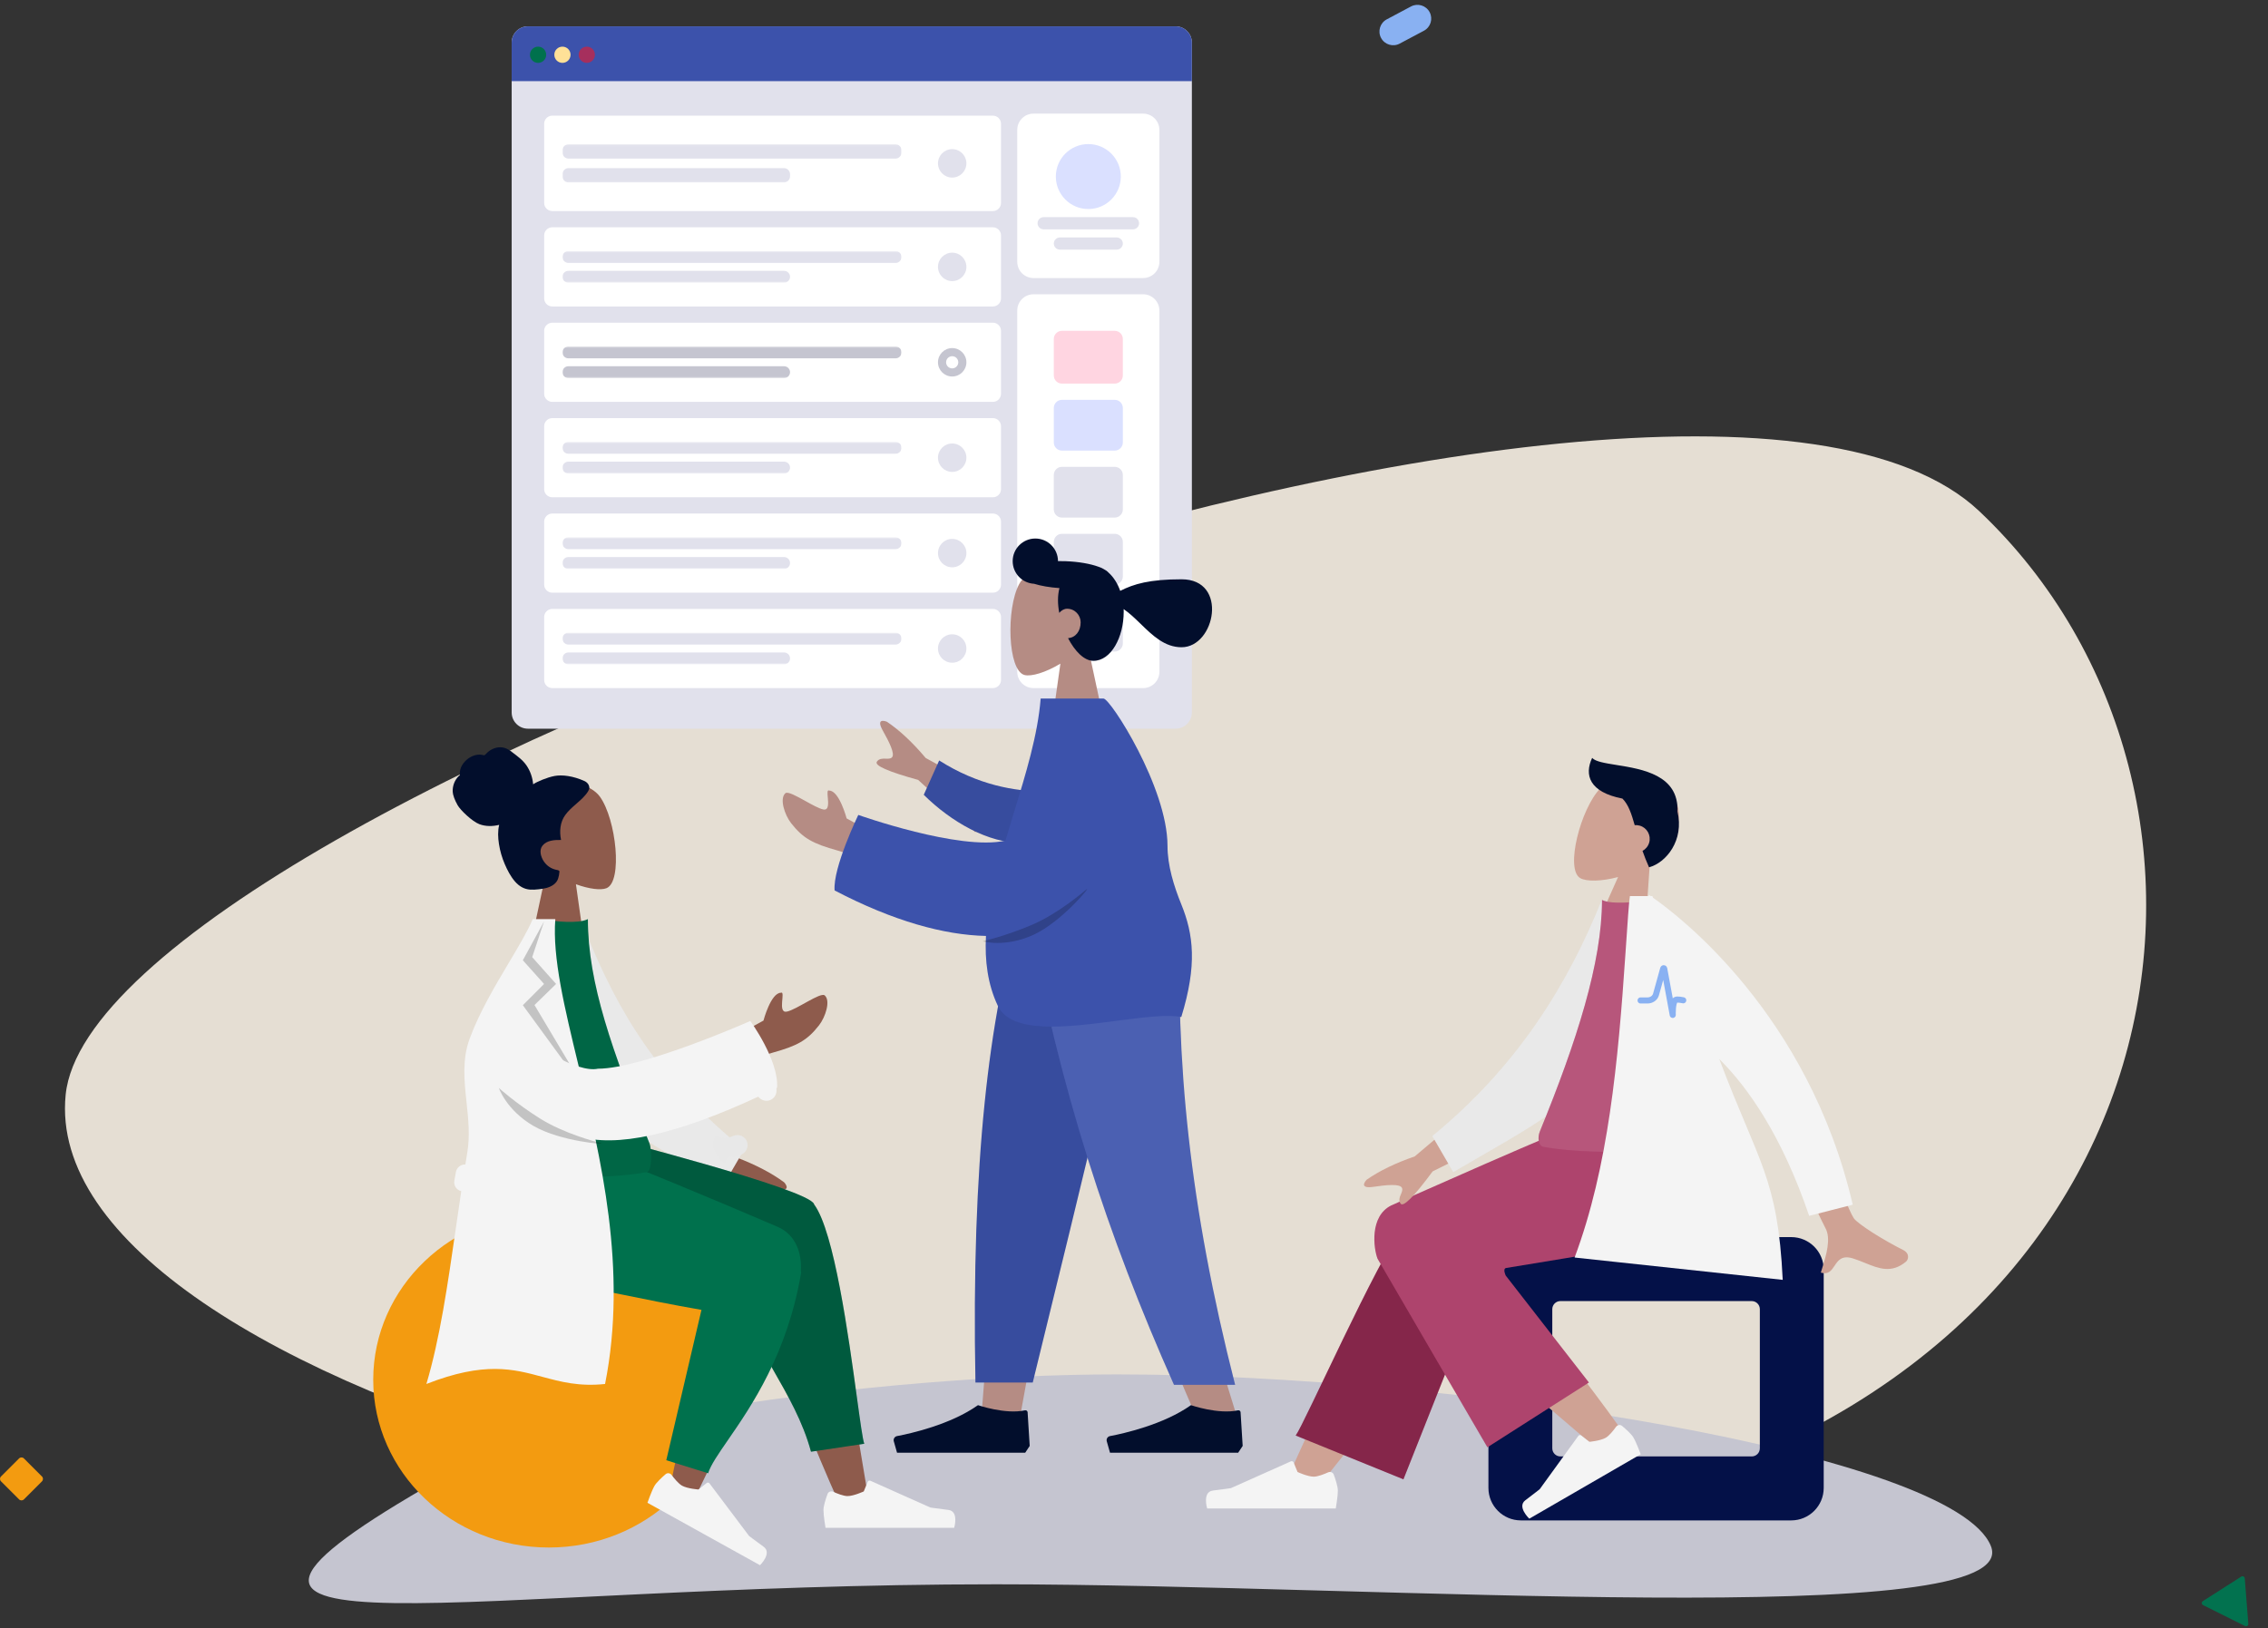 <svg width="1117" height="802" viewBox="0 0 1117 802" fill="none" xmlns="http://www.w3.org/2000/svg">
<rect x="0" y="0" width="1117" height="802" fill="#333333" stroke="none"/>
<path fill-rule="evenodd" clip-rule="evenodd" d="M32.341 539.294C46.927 394.338 829.545 114.555 974.835 251.856C1120.12 389.156 1083.34 677.952 778.875 743.936C474.4 809.92 17.755 684.251 32.341 539.294Z" fill="#E5DED3"/>
<path d="M980.5 761.58C997.826 804.192 677.501 780.474 490.5 780.474C226.501 780.474 57.999 820.934 208.999 733.08C263.999 701.08 430.999 677.08 549.999 677.08C717 677.08 962 716.08 980.5 761.58Z" fill="#C5C5D0"/>
<path d="M579.003 12.976H260.003C255.585 12.976 252.003 16.557 252.003 20.976V350.976C252.003 355.394 255.585 358.976 260.003 358.976H579.003C583.421 358.976 587.003 355.394 587.003 350.976V20.976C587.003 16.557 583.421 12.976 579.003 12.976Z" fill="#E1E1EC"/>
<path d="M563.003 55.976H509.003C504.585 55.976 501.003 59.557 501.003 63.976V128.976C501.003 133.394 504.585 136.976 509.003 136.976H563.003C567.421 136.976 571.003 133.394 571.003 128.976V63.976C571.003 59.557 567.421 55.976 563.003 55.976Z" fill="white"/>
<path fill-rule="evenodd" clip-rule="evenodd" d="M536.003 102.976C544.839 102.976 552.003 95.813 552.003 86.976C552.003 78.139 544.839 70.976 536.003 70.976C527.166 70.976 520.003 78.139 520.003 86.976C520.003 95.813 527.166 102.976 536.003 102.976Z" fill="#DAE0FF"/>
<path d="M558.003 106.976H514.003C512.346 106.976 511.003 108.319 511.003 109.976C511.003 111.632 512.346 112.976 514.003 112.976H558.003C559.66 112.976 561.003 111.632 561.003 109.976C561.003 108.319 559.66 106.976 558.003 106.976Z" fill="#E1E1EC"/>
<path d="M550.003 116.976H522.003C520.346 116.976 519.003 118.319 519.003 119.976C519.003 121.632 520.346 122.976 522.003 122.976H550.003C551.66 122.976 553.003 121.632 553.003 119.976C553.003 118.319 551.66 116.976 550.003 116.976Z" fill="#E1E1EC"/>
<path d="M252.003 20.976C252.003 16.557 255.585 12.976 260.003 12.976H579.003C583.421 12.976 587.003 16.557 587.003 20.976V39.976H252.003V20.976Z" fill="#3C52AB"/>
<path fill-rule="evenodd" clip-rule="evenodd" d="M265.003 30.976C267.212 30.976 269.003 29.185 269.003 26.976C269.003 24.767 267.212 22.976 265.003 22.976C262.794 22.976 261.003 24.767 261.003 26.976C261.003 29.185 262.794 30.976 265.003 30.976Z" fill="#00714D"/>
<path fill-rule="evenodd" clip-rule="evenodd" d="M277.003 30.976C279.212 30.976 281.003 29.185 281.003 26.976C281.003 24.767 279.212 22.976 277.003 22.976C274.794 22.976 273.003 24.767 273.003 26.976C273.003 29.185 274.794 30.976 277.003 30.976Z" fill="#FFE197"/>
<path fill-rule="evenodd" clip-rule="evenodd" d="M289.003 30.976C291.212 30.976 293.003 29.185 293.003 26.976C293.003 24.767 291.212 22.976 289.003 22.976C286.794 22.976 285.003 24.767 285.003 26.976C285.003 29.185 286.794 30.976 289.003 30.976Z" fill="#A62F5D"/>
<path d="M563.003 144.976H509.003C504.585 144.976 501.003 148.557 501.003 152.976V330.976C501.003 335.394 504.585 338.976 509.003 338.976H563.003C567.421 338.976 571.003 335.394 571.003 330.976V152.976C571.003 148.557 567.421 144.976 563.003 144.976Z" fill="white"/>
<path d="M549.003 162.976H523.003C520.794 162.976 519.003 164.766 519.003 166.976V184.976C519.003 187.185 520.794 188.976 523.003 188.976H549.003C551.212 188.976 553.003 187.185 553.003 184.976V166.976C553.003 164.766 551.212 162.976 549.003 162.976Z" fill="#FFD5E1"/>
<path d="M519.003 200.976C519.003 198.767 520.794 196.976 523.003 196.976H549.003C551.212 196.976 553.003 198.767 553.003 200.976V217.976C553.003 220.185 551.212 221.976 549.003 221.976H523.003C520.794 221.976 519.003 220.185 519.003 217.976V200.976Z" fill="#DAE0FF"/>
<path d="M549.003 229.976H523.003C520.794 229.976 519.003 231.766 519.003 233.976V250.976C519.003 253.185 520.794 254.976 523.003 254.976H549.003C551.212 254.976 553.003 253.185 553.003 250.976V233.976C553.003 231.766 551.212 229.976 549.003 229.976Z" fill="#E1E1EC"/>
<path d="M549.003 295.976H523.003C520.794 295.976 519.003 297.766 519.003 299.976V316.976C519.003 319.185 520.794 320.976 523.003 320.976H549.003C551.212 320.976 553.003 319.185 553.003 316.976V299.976C553.003 297.766 551.212 295.976 549.003 295.976Z" fill="#E1E1EC"/>
<path d="M549.003 262.976H523.003C520.794 262.976 519.003 264.766 519.003 266.976V283.976C519.003 286.185 520.794 287.976 523.003 287.976H549.003C551.212 287.976 553.003 286.185 553.003 283.976V266.976C553.003 264.766 551.212 262.976 549.003 262.976Z" fill="#E1E1EC"/>
<path d="M489.003 56.976H272.003C269.794 56.976 268.003 58.766 268.003 60.976V99.976C268.003 102.185 269.794 103.976 272.003 103.976H489.003C491.212 103.976 493.003 102.185 493.003 99.976V60.976C493.003 58.766 491.212 56.976 489.003 56.976Z" fill="white"/>
<mask id="mask0_37_84" style="mask-type:luminance" maskUnits="userSpaceOnUse" x="277" y="71" width="168" height="19">
<path d="M444.003 71.075H277.003V89.875H444.003V71.075Z" fill="white"/>
</mask>
<g mask="url(#mask0_37_84)">
<path d="M441.003 71.075H280.003C278.346 71.075 277.003 72.418 277.003 74.075V75.125C277.003 76.782 278.346 78.125 280.003 78.125H441.003C442.66 78.125 444.003 76.782 444.003 75.125V74.075C444.003 72.418 442.66 71.075 441.003 71.075Z" fill="#E1E1EC"/>
<path d="M386.099 82.825H280.003C278.346 82.825 277.003 84.168 277.003 85.825V86.875C277.003 88.532 278.346 89.875 280.003 89.875H386.099C387.756 89.875 389.099 88.532 389.099 86.875V85.825C389.099 84.168 387.756 82.825 386.099 82.825Z" fill="#E1E1EC"/>
</g>
<path fill-rule="evenodd" clip-rule="evenodd" d="M468.957 87.476C472.823 87.476 475.957 84.342 475.957 80.476C475.957 76.61 472.823 73.476 468.957 73.476C465.091 73.476 461.957 76.61 461.957 80.476C461.957 84.342 465.091 87.476 468.957 87.476Z" fill="#E1E1EC"/>
<path fill-rule="evenodd" clip-rule="evenodd" d="M468.957 83.476C470.614 83.476 471.957 82.133 471.957 80.476C471.957 78.819 470.614 77.476 468.957 77.476C467.3 77.476 465.957 78.819 465.957 80.476C465.957 82.133 467.3 83.476 468.957 83.476Z" fill="#E1E1EC"/>
<path d="M489.003 111.976H272.003C269.794 111.976 268.003 113.766 268.003 115.976V146.976C268.003 149.185 269.794 150.976 272.003 150.976H489.003C491.212 150.976 493.003 149.185 493.003 146.976V115.976C493.003 113.766 491.212 111.976 489.003 111.976Z" fill="white"/>
<mask id="mask1_37_84" style="mask-type:luminance" maskUnits="userSpaceOnUse" x="277" y="123" width="168" height="17">
<path d="M444.003 123.676H277.003V139.276H444.003V123.676Z" fill="white"/>
</mask>
<g mask="url(#mask1_37_84)">
<path d="M441.078 123.676H279.928C278.313 123.676 277.003 124.985 277.003 126.601C277.003 128.216 278.313 129.526 279.928 129.526H441.078C442.693 129.526 444.003 128.216 444.003 126.601C444.003 124.985 442.693 123.676 441.078 123.676Z" fill="#E1E1EC"/>
<path d="M386.174 133.426H279.928C278.313 133.426 277.003 134.735 277.003 136.351C277.003 137.966 278.313 139.276 279.928 139.276H386.174C387.789 139.276 389.099 137.966 389.099 136.351C389.099 134.735 387.789 133.426 386.174 133.426Z" fill="#E1E1EC"/>
</g>
<path fill-rule="evenodd" clip-rule="evenodd" d="M468.957 138.476C472.823 138.476 475.957 135.342 475.957 131.476C475.957 127.61 472.823 124.476 468.957 124.476C465.091 124.476 461.957 127.61 461.957 131.476C461.957 135.342 465.091 138.476 468.957 138.476Z" fill="#E1E1EC"/>
<path fill-rule="evenodd" clip-rule="evenodd" d="M468.957 134.476C470.614 134.476 471.957 133.133 471.957 131.476C471.957 129.819 470.614 128.476 468.957 128.476C467.3 128.476 465.957 129.819 465.957 131.476C465.957 133.133 467.3 134.476 468.957 134.476Z" fill="#E1E1EC"/>
<path d="M489.003 158.976H272.003C269.794 158.976 268.003 160.766 268.003 162.976V193.976C268.003 196.185 269.794 197.976 272.003 197.976H489.003C491.212 197.976 493.003 196.185 493.003 193.976V162.976C493.003 160.766 491.212 158.976 489.003 158.976Z" fill="white"/>
<mask id="mask2_37_84" style="mask-type:luminance" maskUnits="userSpaceOnUse" x="277" y="170" width="168" height="17">
<path d="M444.003 170.676H277.003V186.276H444.003V170.676Z" fill="white"/>
</mask>
<g mask="url(#mask2_37_84)">
<path d="M441.078 170.676H279.928C278.313 170.676 277.003 171.985 277.003 173.601C277.003 175.216 278.313 176.526 279.928 176.526H441.078C442.693 176.526 444.003 175.216 444.003 173.601C444.003 171.985 442.693 170.676 441.078 170.676Z" fill="#C5C5D0"/>
<path d="M386.174 180.426H279.928C278.313 180.426 277.003 181.735 277.003 183.351C277.003 184.966 278.313 186.276 279.928 186.276H386.174C387.789 186.276 389.099 184.966 389.099 183.351C389.099 181.735 387.789 180.426 386.174 180.426Z" fill="#C5C5D0"/>
</g>
<path fill-rule="evenodd" clip-rule="evenodd" d="M468.957 185.476C472.823 185.476 475.957 182.342 475.957 178.476C475.957 174.61 472.823 171.476 468.957 171.476C465.091 171.476 461.957 174.61 461.957 178.476C461.957 182.342 465.091 185.476 468.957 185.476Z" fill="#C5C5D0"/>
<path fill-rule="evenodd" clip-rule="evenodd" d="M468.957 181.476C470.614 181.476 471.957 180.133 471.957 178.476C471.957 176.819 470.614 175.476 468.957 175.476C467.3 175.476 465.957 176.819 465.957 178.476C465.957 180.133 467.3 181.476 468.957 181.476Z" fill="white"/>
<path d="M489.003 299.976H272.003C269.794 299.976 268.003 301.766 268.003 303.976V334.976C268.003 337.185 269.794 338.976 272.003 338.976H489.003C491.212 338.976 493.003 337.185 493.003 334.976V303.976C493.003 301.766 491.212 299.976 489.003 299.976Z" fill="white"/>
<mask id="mask3_37_84" style="mask-type:luminance" maskUnits="userSpaceOnUse" x="277" y="311" width="168" height="17">
<path d="M444.003 311.676H277.003V327.276H444.003V311.676Z" fill="white"/>
</mask>
<g mask="url(#mask3_37_84)">
<path d="M441.078 311.676H279.928C278.313 311.676 277.003 312.985 277.003 314.601C277.003 316.216 278.313 317.526 279.928 317.526H441.078C442.693 317.526 444.003 316.216 444.003 314.601C444.003 312.985 442.693 311.676 441.078 311.676Z" fill="#E1E1EC"/>
<path d="M386.174 321.426H279.928C278.313 321.426 277.003 322.735 277.003 324.351C277.003 325.966 278.313 327.276 279.928 327.276H386.174C387.789 327.276 389.099 325.966 389.099 324.351C389.099 322.735 387.789 321.426 386.174 321.426Z" fill="#E1E1EC"/>
</g>
<path fill-rule="evenodd" clip-rule="evenodd" d="M468.957 326.476C472.823 326.476 475.957 323.342 475.957 319.476C475.957 315.61 472.823 312.476 468.957 312.476C465.091 312.476 461.957 315.61 461.957 319.476C461.957 323.342 465.091 326.476 468.957 326.476Z" fill="#E1E1EC"/>
<path fill-rule="evenodd" clip-rule="evenodd" d="M468.957 322.476C470.614 322.476 471.957 321.133 471.957 319.476C471.957 317.819 470.614 316.476 468.957 316.476C467.3 316.476 465.957 317.819 465.957 319.476C465.957 321.133 467.3 322.476 468.957 322.476Z" fill="#E1E1EC"/>
<path d="M489.003 252.976H272.003C269.794 252.976 268.003 254.766 268.003 256.976V287.976C268.003 290.185 269.794 291.976 272.003 291.976H489.003C491.212 291.976 493.003 290.185 493.003 287.976V256.976C493.003 254.766 491.212 252.976 489.003 252.976Z" fill="white"/>
<mask id="mask4_37_84" style="mask-type:luminance" maskUnits="userSpaceOnUse" x="277" y="264" width="168" height="17">
<path d="M444.003 264.676H277.003V280.276H444.003V264.676Z" fill="white"/>
</mask>
<g mask="url(#mask4_37_84)">
<path d="M441.078 264.676H279.928C278.313 264.676 277.003 265.985 277.003 267.601C277.003 269.216 278.313 270.526 279.928 270.526H441.078C442.693 270.526 444.003 269.216 444.003 267.601C444.003 265.985 442.693 264.676 441.078 264.676Z" fill="#E1E1EC"/>
<path d="M386.174 274.426H279.928C278.313 274.426 277.003 275.735 277.003 277.351C277.003 278.966 278.313 280.276 279.928 280.276H386.174C387.789 280.276 389.099 278.966 389.099 277.351C389.099 275.735 387.789 274.426 386.174 274.426Z" fill="#E1E1EC"/>
</g>
<path fill-rule="evenodd" clip-rule="evenodd" d="M468.957 279.476C472.823 279.476 475.957 276.342 475.957 272.476C475.957 268.61 472.823 265.476 468.957 265.476C465.091 265.476 461.957 268.61 461.957 272.476C461.957 276.342 465.091 279.476 468.957 279.476Z" fill="#E1E1EC"/>
<path fill-rule="evenodd" clip-rule="evenodd" d="M468.957 275.476C470.614 275.476 471.957 274.133 471.957 272.476C471.957 270.819 470.614 269.476 468.957 269.476C467.3 269.476 465.957 270.819 465.957 272.476C465.957 274.133 467.3 275.476 468.957 275.476Z" fill="#E1E1EC"/>
<path d="M489.003 205.976H272.003C269.794 205.976 268.003 207.766 268.003 209.976V240.976C268.003 243.185 269.794 244.976 272.003 244.976H489.003C491.212 244.976 493.003 243.185 493.003 240.976V209.976C493.003 207.766 491.212 205.976 489.003 205.976Z" fill="white"/>
<mask id="mask5_37_84" style="mask-type:luminance" maskUnits="userSpaceOnUse" x="277" y="217" width="168" height="17">
<path d="M444.003 217.676H277.003V233.276H444.003V217.676Z" fill="white"/>
</mask>
<g mask="url(#mask5_37_84)">
<path d="M441.078 217.676H279.928C278.313 217.676 277.003 218.985 277.003 220.601C277.003 222.216 278.313 223.526 279.928 223.526H441.078C442.693 223.526 444.003 222.216 444.003 220.601C444.003 218.985 442.693 217.676 441.078 217.676Z" fill="#E1E1EC"/>
<path d="M386.174 227.426H279.928C278.313 227.426 277.003 228.735 277.003 230.351C277.003 231.966 278.313 233.276 279.928 233.276H386.174C387.789 233.276 389.099 231.966 389.099 230.351C389.099 228.735 387.789 227.426 386.174 227.426Z" fill="#E1E1EC"/>
</g>
<path fill-rule="evenodd" clip-rule="evenodd" d="M468.957 232.476C472.823 232.476 475.957 229.342 475.957 225.476C475.957 221.61 472.823 218.476 468.957 218.476C465.091 218.476 461.957 221.61 461.957 225.476C461.957 229.342 465.091 232.476 468.957 232.476Z" fill="#E1E1EC"/>
<path fill-rule="evenodd" clip-rule="evenodd" d="M468.957 228.476C470.614 228.476 471.957 227.133 471.957 225.476C471.957 223.819 470.614 222.476 468.957 222.476C467.3 222.476 465.957 223.819 465.957 225.476C465.957 227.133 467.3 228.476 468.957 228.476Z" fill="#E1E1EC"/>
<path fill-rule="evenodd" clip-rule="evenodd" d="M522.254 326.937C515.028 331.292 507.929 333.396 504.596 332.537C496.239 330.383 495.471 299.811 501.937 287.759C508.403 275.707 541.644 270.454 543.32 294.333C543.901 302.621 540.421 310.017 535.279 316.052L544.499 359.023H517.719L522.254 326.937Z" fill="#B58C84"/>
<path fill-rule="evenodd" clip-rule="evenodd" d="M498.75 276.451C498.75 282.411 503.422 287.279 509.303 287.593C512.668 288.632 516.991 289.394 521.785 289.715C521.319 291.466 521.066 293.454 521.066 295.701C521.066 297.685 521.285 299.79 521.689 301.926C522.728 300.69 524.119 299.884 525.53 299.884C529.477 299.884 532.225 303.131 532.225 306.579C532.225 310.955 529.699 314.12 526.011 314.373C529.332 320.748 533.925 325.548 538.513 325.548C547.229 325.548 553.426 313.896 553.426 301.367C553.426 300.927 553.417 300.49 553.4 300.056C556.35 302.081 559.084 304.735 561.838 307.408C567.689 313.087 573.628 318.853 581.923 318.853C598.52 318.853 605.111 285.378 581.923 285.378C566.154 285.378 558.397 287.677 551.712 291.077C550.394 287.36 548.383 284.235 545.925 282.053C545.334 281.387 544.427 280.75 543.257 280.159C542.542 279.768 541.802 279.449 541.041 279.21C537.01 277.728 531.17 276.683 524.647 276.455C523.429 276.413 522.233 276.4 521.066 276.416C521.047 270.27 516.059 265.293 509.908 265.293C503.745 265.293 498.75 270.289 498.75 276.451Z" fill="#020E2C"/>
<path fill-rule="evenodd" clip-rule="evenodd" d="M562.924 448.977L522.05 589.826L502.825 695.577H483.529L502.79 448.977H562.924Z" fill="#B58C84"/>
<path fill-rule="evenodd" clip-rule="evenodd" d="M581.293 448.977C578.441 522.147 579.566 562.056 580.204 568.704C580.843 575.352 584.467 619.875 609.16 697.809H589.091C556.388 623.044 544.971 578.522 541.221 568.704C537.47 558.887 526.392 518.978 510.219 448.977H581.293Z" fill="#B58C84"/>
<path fill-rule="evenodd" clip-rule="evenodd" d="M563.802 448.977C553.17 497.444 534.781 574.808 508.635 681.072H480.412C478.328 572.003 487.195 500.217 502.552 448.977H563.802Z" fill="#3C52AB"/>
<path fill-rule="evenodd" clip-rule="evenodd" d="M563.802 448.977C553.17 497.444 534.781 574.808 508.635 681.072H480.412C478.328 572.003 487.195 500.217 502.552 448.977H563.802Z" fill="black" fill-opacity="0.08"/>
<path fill-rule="evenodd" clip-rule="evenodd" d="M581.436 448.977C578.643 522.147 585.882 594.234 608.305 682.211H578.192C545.429 608.562 521.947 536.831 505.898 448.977H581.436Z" fill="#3C52AB"/>
<path fill-rule="evenodd" clip-rule="evenodd" d="M581.436 448.977C578.643 522.147 585.882 594.234 608.305 682.211H578.192C545.429 608.562 521.947 536.831 505.898 448.977H581.436Z" fill="white" fill-opacity="0.08"/>
<path fill-rule="evenodd" clip-rule="evenodd" d="M612.021 712.313L610.991 695.709C610.951 695.069 610.329 694.631 609.702 694.769C600.02 696.899 586.551 692.228 586.551 692.228C572.945 701.866 553.25 706.218 546.69 707.459C545.507 707.683 544.761 708.872 545.089 710.03L546.685 715.661H586.551H609.806L612.021 712.313Z" fill="#020E2C"/>
<path fill-rule="evenodd" clip-rule="evenodd" d="M507.133 712.313L506.103 695.709C506.063 695.069 505.441 694.631 504.814 694.769C495.132 696.899 481.663 692.228 481.663 692.228C468.058 701.866 448.362 706.218 441.802 707.459C440.619 707.683 439.873 708.872 440.201 710.03L441.797 715.661H481.663H504.918L507.133 712.313Z" fill="#020E2C"/>
<path fill-rule="evenodd" clip-rule="evenodd" d="M455.91 373.411L494.64 394.624L480.338 409.975L452.195 384.207C437.37 380.121 430.59 377.133 431.856 375.24C432.923 373.645 434.644 373.701 436.23 373.752C437.465 373.791 438.617 373.828 439.314 373.08C440.906 371.372 437.869 365.4 434.746 359.855C431.622 354.311 434.962 354.794 436.872 355.591C443.123 359.823 449.469 365.763 455.91 373.411ZM416.968 403.175L433.981 412.521L433.012 429.594C433.012 429.594 421.994 421.641 412.514 418.998C400.427 415.628 395.537 413.054 389.63 405.529C386.47 401.502 383.788 393.407 386.796 390.771C387.95 389.76 392.249 392.149 396.636 394.586C399.979 396.444 403.373 398.33 405.464 398.761C408.279 399.34 407.949 395.692 407.686 392.776C407.497 390.684 407.342 388.969 408.408 389.465C413.388 389.55 416.968 403.175 416.968 403.175Z" fill="#B58C84"/>
<path fill-rule="evenodd" clip-rule="evenodd" d="M513.502 389.898C499.936 389.755 481.846 386.89 462.544 374.637L454.963 391.542C468.278 404.756 486.999 415.612 503.368 415.152C516.268 414.79 522.861 399.186 513.502 389.898Z" fill="#3C52AB"/>
<path fill-rule="evenodd" clip-rule="evenodd" d="M513.502 389.898C499.936 389.755 481.846 386.89 462.544 374.637L454.963 391.542C468.278 404.756 486.999 415.612 503.368 415.152C516.268 414.79 522.861 399.186 513.502 389.898Z" fill="black" fill-opacity="0.08"/>
<path fill-rule="evenodd" clip-rule="evenodd" d="M550.02 502.871C562.917 501.189 574.767 499.644 581.79 501.027C589.67 475.437 587.83 460.35 581.79 445.477C578.149 436.513 575.008 426.502 575 416.633C574.979 387.895 546.885 344.133 543.49 344.133H542.515H515.609H512.529C511.145 361.917 505.237 381.171 499.291 400.549C497.903 405.075 496.512 409.607 495.176 414.129C472.676 419.236 422.713 401.457 422.713 401.457C422.713 401.457 410.1 427.552 411.051 438.664C440.133 453.855 465.058 460.628 485.593 461.075C484.941 473.259 486.424 484.854 491.406 495.447C498.081 509.642 525.883 506.018 550.02 502.871Z" fill="#3C52AB"/>
<path fill-rule="evenodd" clip-rule="evenodd" d="M359 512.119L376.013 502.773C376.013 502.773 379.593 489.148 384.573 489.063C387.124 487.876 382.682 499.354 387.517 498.358C392.352 497.363 404.152 488.587 406.185 490.369C409.193 493.005 406.511 501.099 403.351 505.126C397.444 512.652 392.554 515.226 380.467 518.596C370.987 521.239 359.969 529.192 359.969 529.192L359 512.119Z" fill="#8E5B4C"/>
<path fill-rule="evenodd" clip-rule="evenodd" d="M796.91 432.053C788.697 434.266 781.231 434.333 778.24 432.574C770.74 428.164 778.491 398.322 788.107 388.438C797.723 378.554 831.398 382.701 826.386 406.31C824.647 414.503 819.218 420.704 812.558 425.125L809.552 469.332L783.597 461.89L796.91 432.053Z" fill="#CFA294"/>
<path fill-rule="evenodd" clip-rule="evenodd" d="M796.088 376.846C790.419 375.936 785.752 375.187 784.139 373.365C780.199 381.789 782.701 390.211 799.068 393.414C802.025 396.394 803.473 400.805 805.101 406.512C805.919 406.434 806.765 406.505 807.602 406.745C811.186 407.773 813.258 411.511 812.23 415.094C811.709 416.913 810.488 418.343 808.944 419.175C809.838 421.725 810.886 424.421 812.159 427.259C820.592 425.005 829.551 413.958 826.164 399.843C826.903 381.79 808.927 378.906 796.088 376.846Z" fill="#020E2C"/>
<path fill-rule="evenodd" clip-rule="evenodd" d="M882.185 609.435C891.022 609.435 898.185 616.598 898.185 625.435V733C898.185 741.836 891.022 749 882.185 749H749.055C740.218 749 733.055 741.836 733.055 733V625.435C733.055 616.598 740.219 609.435 749.055 609.435H882.185ZM862.732 640.95C864.941 640.95 866.732 642.741 866.732 644.95V713.485C866.732 715.694 864.941 717.485 862.732 717.485H768.508C766.299 717.485 764.508 715.694 764.508 713.485V644.95C764.508 642.741 766.299 640.95 768.508 640.95H862.732Z" fill="#041148"/>
<path fill-rule="evenodd" clip-rule="evenodd" d="M645.821 736.644C667.968 709.546 682.954 689.457 690.777 676.377C704.173 653.98 715.137 634.051 718.597 626.438C726.847 608.284 699.603 599.783 693.436 608.251C684.104 621.067 664.172 661.395 633.643 729.235L645.821 736.644Z" fill="#CFA294"/>
<path fill-rule="evenodd" clip-rule="evenodd" d="M691.203 728.766L732.421 624.81C741.237 605.859 698.664 593.401 692.185 602.221C677.476 622.243 642.517 701.229 638.134 707.194L691.203 728.766Z" fill="#A62F5D"/>
<path fill-rule="evenodd" clip-rule="evenodd" d="M691.203 728.766L732.421 624.81C741.237 605.859 698.664 593.401 692.185 602.221C677.476 622.243 642.517 701.229 638.134 707.194L691.203 728.766Z" fill="black" fill-opacity="0.2"/>
<path fill-rule="evenodd" clip-rule="evenodd" d="M800.981 707.918C792.952 696.183 763.747 656.703 747.84 640.368C743.269 635.674 738.809 631.169 734.591 626.97C722.052 614.491 697.083 635.466 709.598 646.833C740.767 675.14 786.245 713.354 790.044 716.761C795.37 721.536 806.027 715.292 800.981 707.918Z" fill="#CFA294"/>
<path fill-rule="evenodd" clip-rule="evenodd" d="M795.937 702.87C796.624 701.92 797.965 701.696 798.863 702.447C800.702 703.984 803.511 706.489 804.501 708.206C806.02 710.843 808.058 716.408 808.058 716.408C805.005 718.174 753.188 748.149 753.188 748.149C753.188 748.149 746.967 742.302 751.25 739.071C755.532 735.841 758.318 733.622 758.318 733.622L777.331 707.375C777.662 706.919 778.304 706.825 778.75 707.17L782.786 710.283C782.786 710.283 788.201 709.81 790.868 708.267C792.559 707.289 794.64 704.662 795.937 702.87Z" fill="#F4F4F4"/>
<path fill-rule="evenodd" clip-rule="evenodd" d="M654.135 725.322C655.205 724.844 656.48 725.322 656.883 726.422C657.708 728.675 658.891 732.251 658.891 734.234C658.891 737.278 657.878 743.119 657.878 743.119C654.353 743.119 594.52 743.119 594.52 743.119C594.52 743.119 592.051 734.938 597.372 734.286C602.692 733.634 606.212 733.108 606.212 733.108L635.775 719.903C636.29 719.673 636.893 719.914 637.108 720.436L639.049 725.154C639.049 725.154 643.975 727.457 647.054 727.457C649.006 727.457 652.118 726.225 654.135 725.322Z" fill="#F4F4F4"/>
<path fill-rule="evenodd" clip-rule="evenodd" d="M741.689 624.661C741.689 624.661 793.076 616.273 810.529 613.19C843.693 607.33 853.364 589.449 847.646 550.435H786.541C774.412 553.945 685.179 593.846 685.179 593.846C674.476 599.169 676.469 614.866 678.426 620.037C678.546 620.354 732.556 712.972 732.556 712.972L782.542 681.067L741.595 628.42C741.595 628.42 739.973 625.147 741.689 624.661Z" fill="#A62F5D"/>
<path fill-rule="evenodd" clip-rule="evenodd" d="M741.689 624.661C741.689 624.661 793.076 616.273 810.529 613.19C843.693 607.33 853.364 589.449 847.646 550.435H786.541C774.412 553.945 685.179 593.846 685.179 593.846C674.476 599.169 676.469 614.866 678.426 620.037C678.546 620.354 732.556 712.972 732.556 712.972L782.542 681.067L741.595 628.42C741.595 628.42 739.973 625.147 741.689 624.661Z" fill="#F4F4F4" fill-opacity="0.11"/>
<path fill-rule="evenodd" clip-rule="evenodd" d="M912.965 600.096C908.77 593.943 884.499 528.507 884.499 528.507L864.574 531.396C864.574 531.396 896.657 600.881 898.974 604.891C901.984 610.1 899.321 618.657 897.516 624.458C897.237 625.356 896.978 626.188 896.764 626.931C900.556 628.024 901.999 625.857 903.52 623.573C905.238 620.993 907.056 618.262 912.472 619.91C914.564 620.547 916.574 621.364 918.538 622.163C925.323 624.923 931.556 627.457 938.714 621.53C939.849 620.59 940.805 617.517 937.198 615.727C928.211 611.266 915.016 603.104 912.965 600.096ZM696.761 569.683L730.721 540.944L740.003 559.918L705.581 577.067C696.379 589.522 691.116 594.815 689.792 592.943C688.676 591.365 689.351 589.768 689.971 588.296C690.455 587.15 690.906 586.081 690.454 585.156C689.421 583.045 682.703 583.744 676.355 584.679C670.008 585.614 671.669 582.65 673.11 581.143C679.352 576.796 687.235 572.976 696.761 569.683Z" fill="#CFA294"/>
<path fill-rule="evenodd" clip-rule="evenodd" d="M801.218 447.425L788.871 443.349C772.123 485.113 747.144 525.523 705.411 559.655L715.731 577.428C752.409 555.861 787.129 539.107 801.218 506.744C805.947 495.883 801.604 460.412 801.218 447.425Z" fill="#F4F4F4"/>
<path fill-rule="evenodd" clip-rule="evenodd" d="M801.218 447.425L788.871 443.349C772.123 485.113 747.144 525.523 705.411 559.655L715.731 577.428C752.409 555.861 787.129 539.107 801.218 506.744C805.947 495.883 801.604 460.412 801.218 447.425Z" fill="black" fill-opacity="0.05"/>
<path fill-rule="evenodd" clip-rule="evenodd" d="M843.625 564.966C843.625 564.966 790.573 570.581 760.109 564.966C757.593 564.503 757.196 560.297 758.363 557.443C776.534 512.999 788.995 474.219 788.995 443.349C793.996 445.866 806.5 444.103 806.5 444.103C828.903 475.916 839.201 512.417 843.625 564.966Z" fill="#A62F5D"/>
<path fill-rule="evenodd" clip-rule="evenodd" d="M843.625 564.966C843.625 564.966 790.573 570.581 760.109 564.966C757.593 564.503 757.196 560.297 758.363 557.443C776.534 512.999 788.995 474.219 788.995 443.349C793.996 445.866 806.5 444.103 806.5 444.103C828.903 475.916 839.201 512.417 843.625 564.966Z" fill="white" fill-opacity="0.19"/>
<path fill-rule="evenodd" clip-rule="evenodd" d="M812.92 441.437C812.342 441.048 812.037 440.855 812.037 440.855L812.07 441.437H802.733C802.264 444.191 801.577 454.4 800.575 469.285C796.933 523.377 792.099 575.165 775.5 619.5L878 630.5C875.583 580.096 866.033 572.88 846.748 521.698C860.979 535.831 877.599 559.523 891.031 598.962L912.483 593.465C890.621 499.426 826.568 450.928 814.139 442.272C814.018 441.992 813.897 441.714 813.777 441.437H812.92Z" fill="#F4F4F4"/>
<path fill-rule="evenodd" clip-rule="evenodd" d="M283.648 435.603C290.147 437.964 295.944 438.662 298.697 437.552C306.754 434.302 303.501 403.666 295.463 392.478C287.424 381.29 253.555 380.411 255.023 404.482C255.627 414.388 261.765 422.291 269.342 427.937L261.061 466.562H288.021L283.648 435.603Z" fill="#8E5B4C"/>
<path fill-rule="evenodd" clip-rule="evenodd" d="M273.158 382.263C269.371 382.967 264.452 385.098 262.575 386.366C262.294 383.053 261.166 379.787 259.261 377.025C257.411 374.343 254.859 372.567 252.342 370.624C251.181 369.728 249.952 368.877 248.559 368.455C247.141 368.025 245.635 368.038 244.237 368.397C242.806 368.766 241.484 369.485 240.345 370.42C239.841 370.833 239.468 371.356 238.988 371.789C238.497 372.232 238.036 372.02 237.438 371.877C235.995 371.533 234.317 371.866 232.981 372.368C231.481 372.931 230.128 373.906 229.025 375.071C227.95 376.204 227.074 377.592 226.684 379.154C226.51 379.849 226.409 380.59 226.472 381.317C226.498 381.615 226.556 381.769 226.358 381.986C226.176 382.187 225.912 382.328 225.72 382.528C223.861 384.469 222.839 387.219 222.955 390.008C223.022 391.635 223.93 394.088 225.353 396.627C226.776 399.166 232.609 404.687 236.065 406.009C239.15 407.189 242.76 407.149 245.847 406.346C245.107 409.393 245.25 412.643 245.735 415.772C246.26 419.172 247.218 422.49 248.587 425.666C249.888 428.683 251.468 431.768 253.63 434.258C255.652 436.587 258.151 438.06 261.146 438.261C262.518 438.353 263.887 438.246 265.241 438.094C266.576 437.945 267.907 437.782 269.197 437.417C271.636 436.726 274.134 435.327 274.917 432.689C275.199 431.738 275.458 430.593 275.502 429.588C275.518 429.227 275.52 428.995 275.184 428.825C274.781 428.621 274.273 428.568 273.841 428.47C271.375 427.909 269.308 426.524 267.843 424.361C266.357 422.166 265.414 418.825 267.153 416.625C269.299 413.908 273.135 413.747 276.326 413.797C275.438 409.509 275.859 405.014 278.373 401.526C281.154 397.668 285.363 395.196 288.388 391.553C289.176 390.603 289.954 389.587 290.247 388.336C290.296 388.125 290.234 387.731 290.142 387.335C289.96 386.556 289.475 385.892 288.855 385.386C288.557 385.143 288.231 384.936 287.88 384.777C282.236 382.222 276.831 381.58 273.158 382.263Z" fill="#020E2C"/>
<path fill-rule="evenodd" clip-rule="evenodd" d="M270.311 762.358C318.081 762.358 356.807 725.367 356.807 679.735C356.807 634.104 318.081 597.112 270.311 597.112C222.54 597.112 183.814 634.104 183.814 679.735C183.814 725.367 222.54 762.358 270.311 762.358Z" fill="#F39B10"/>
<path fill-rule="evenodd" clip-rule="evenodd" d="M385.018 667.876C389.196 682.522 399.605 710.28 413.998 742.158L427.675 738.165C415.709 664.811 405.751 616.246 400.047 601.465C396.278 591.7 367.766 592.844 371.046 612.494C371.514 615.294 372.451 619.691 373.765 625.26C367.162 624.27 360.268 626.319 357.64 633.031C355.542 638.391 353.349 644.118 351.132 650.058C343.417 670.73 332.949 717.39 330.415 731.026C328.822 739.596 340.687 741.521 343.541 735.237C344.024 734.172 345.822 730.468 348.505 724.942C355.837 709.841 369.776 681.131 381.549 655.474C382.649 659.487 383.809 663.639 385.018 667.876Z" fill="#8E5B4C"/>
<path fill-rule="evenodd" clip-rule="evenodd" d="M329.549 540.466L362.776 570.206C372.249 573.826 380.054 577.906 386.191 582.446C387.591 583.993 389.167 586.991 382.815 585.826C376.463 584.66 369.73 583.715 368.624 585.767C367.518 587.819 371.126 590.797 369.041 593.503C367.65 595.306 362.527 589.867 353.673 577.186L319.611 558.906L329.549 540.466Z" fill="#8E5B4C"/>
<path fill-rule="evenodd" clip-rule="evenodd" d="M270.659 457.977H288C304.749 499.741 324.732 532.19 366.466 566.322L356.146 584.096C319.468 562.528 284.748 545.774 270.659 513.412C265.93 502.55 270.273 470.964 270.659 457.977Z" fill="#F4F4F4"/>
<path fill-rule="evenodd" clip-rule="evenodd" d="M270.659 457.977H288C304.749 499.741 324.732 532.19 366.466 566.322L356.146 584.096C319.468 562.528 284.748 545.774 270.659 513.412C265.93 502.55 270.273 470.964 270.659 457.977Z" fill="black" fill-opacity="0.05"/>
<path fill-rule="evenodd" clip-rule="evenodd" d="M400.922 593.189C398.642 585.742 294.985 559.31 294.985 559.31H286.49V567.231L357.919 603.619C357.824 604.793 357.883 606.034 358.113 607.343C357.597 634.318 369.134 654.47 380.557 674.422C388.026 687.469 395.447 700.431 399.416 715.16L425.659 711.242C424.894 709.285 423.686 700.464 422.033 688.403C417.866 657.991 410.876 606.982 401.07 593.487C401.036 593.44 401.001 593.393 400.965 593.346C400.953 593.294 400.938 593.241 400.922 593.189Z" fill="#00714D"/>
<path fill-rule="evenodd" clip-rule="evenodd" d="M400.922 593.189C398.642 585.742 294.985 559.31 294.985 559.31H286.49V567.231L357.919 603.619C357.824 604.793 357.883 606.034 358.113 607.343C357.597 634.318 369.134 654.47 380.557 674.422C388.026 687.469 395.447 700.431 399.416 715.16L425.659 711.242C424.894 709.285 423.686 700.464 422.033 688.403C417.866 657.991 410.876 606.982 401.07 593.487C401.036 593.44 401.001 593.393 400.965 593.346C400.953 593.294 400.938 593.241 400.922 593.189Z" fill="black" fill-opacity="0.2"/>
<path fill-rule="evenodd" clip-rule="evenodd" d="M330.751 726.595C330.048 725.659 328.704 725.459 327.818 726.225C326.007 727.792 323.242 730.34 322.283 732.072C320.81 734.73 318.871 740.321 318.871 740.321C321.955 742.032 374.308 771.071 374.308 771.071C374.308 771.071 380.426 765.126 376.085 761.974C371.745 758.822 368.92 756.655 368.92 756.655L349.439 730.776C349.1 730.326 348.457 730.244 348.017 730.595L344.035 733.773C344.035 733.773 338.612 733.394 335.917 731.899C334.208 730.951 332.08 728.363 330.751 726.595Z" fill="#F4F4F4"/>
<path fill-rule="evenodd" clip-rule="evenodd" d="M410.315 734.883C409.245 734.405 407.972 734.882 407.568 735.982C406.744 738.232 405.561 741.803 405.561 743.784C405.561 746.824 406.573 752.658 406.573 752.658C410.098 752.658 469.931 752.658 469.931 752.658C469.931 752.658 472.401 744.487 467.08 743.836C461.759 743.184 458.24 742.66 458.24 742.66L428.676 729.471C428.161 729.241 427.558 729.482 427.344 730.003L425.402 734.715C425.402 734.715 420.477 737.015 417.397 737.015C415.445 737.015 412.332 735.784 410.315 734.883Z" fill="#F4F4F4"/>
<path fill-rule="evenodd" clip-rule="evenodd" d="M345.48 645.281C331.641 642.91 315.928 639.705 301.391 636.739C289.515 634.317 278.424 632.055 269.78 630.537C236.515 624.699 226.814 606.879 232.55 568H293.841C303.853 570.878 355.885 592.714 382.882 604.327C391.991 608.246 394.993 617.37 394.405 626.328C394.543 626.532 394.597 626.747 394.559 626.971C387.798 666.999 369.962 692.838 358.509 709.431C353.712 716.38 350.034 721.707 348.759 725.776L328.148 719.359L345.48 645.281Z" fill="#00714D"/>
<path d="M808 492.853H811.407C813.386 492.853 815.112 491.635 815.594 489.9L819.134 477.15C819.201 476.908 819.586 476.922 819.631 477.168L823.834 499.976C823.834 499.976 823.588 493.796 825.189 492.624C825.931 492.081 829 492.777 829 492.777" stroke="#89B1F2" stroke-width="3" stroke-miterlimit="10" stroke-linecap="round" stroke-linejoin="round"/>
<path fill-rule="evenodd" clip-rule="evenodd" d="M234.502 577.398C234.502 577.398 287.947 583.15 318.636 577.398C321.171 576.922 321.06 566.216 319.884 563.292C301.579 517.756 289.537 484.422 289.537 452.794C284.499 455.372 271.902 453.567 271.902 453.567C249.333 486.16 238.959 523.558 234.502 577.398Z" fill="#00714D"/>
<path fill-rule="evenodd" clip-rule="evenodd" d="M234.502 577.398C234.502 577.398 287.947 583.15 318.636 577.398C321.171 576.922 321.06 566.216 319.884 563.292C301.579 517.756 289.537 484.422 289.537 452.794C284.499 455.372 271.902 453.567 271.902 453.567C249.333 486.16 238.959 523.558 234.502 577.398Z" fill="black" fill-opacity="0.1"/>
<path fill-rule="evenodd" clip-rule="evenodd" d="M210.002 681.794C238.623 670.591 252.814 674.418 267.089 678.266C276.13 680.704 285.205 683.151 298.002 681.794C309.213 625.315 295.873 570.181 284.862 524.673C277.998 496.304 272.039 471.676 273.496 452.794H262.371C259.792 458.844 255.444 466.153 250.653 474.208H250.652C243.832 485.672 236.113 498.648 231.318 511.658C227.529 521.935 228.639 532.355 229.766 542.93C230.639 551.132 231.523 559.427 230.139 567.821C229.816 569.776 229.501 571.723 229.193 573.663C226.961 573.564 224.941 575.134 224.535 577.388L223.767 581.654C223.341 584.021 224.853 586.275 227.17 586.802C226.252 592.944 225.378 598.998 224.519 604.954C220.433 633.264 216.673 659.324 210.002 681.794ZM367.056 520.804C365.058 518.836 371.985 511.57 373.982 513.539C379.639 519.114 382.403 527.121 382.444 537.248C382.455 540.059 380.222 542.319 377.457 542.296C374.691 542.273 372.44 539.976 372.429 537.165C372.398 529.6 370.551 524.25 367.056 520.804Z" fill="#F4F4F4"/>
<path fill-rule="evenodd" clip-rule="evenodd" d="M357.312 572.431C356.235 575.021 349.959 565.11 351.036 562.52C354.086 555.187 351.917 563.376 361.293 559.544C363.895 558.481 366.826 559.705 367.841 562.277C368.856 564.85 367.569 567.798 364.967 568.861C357.964 571.724 359.197 567.899 357.312 572.431Z" fill="#E8E8E8"/>
<path fill-rule="evenodd" clip-rule="evenodd" d="M267.954 453.904L262.107 471.522L273.881 484.73L263.24 495.109L288.984 538.301L257.502 495.195L267.954 484.73L257.502 473.058L267.954 453.904Z" fill="black" fill-opacity="0.2"/>
<path fill-rule="evenodd" clip-rule="evenodd" d="M261.759 513.491C261.759 513.491 284 528.804 294.5 526.475C316.5 526.475 369.532 502.975 369.532 502.975C369.532 502.975 383.581 522.196 382.721 535.82C295.759 578.475 258.259 566.82 261.759 513.491Z" fill="#F4F4F4"/>
<path d="M534.999 438.21C537.999 435.711 523.102 453.971 509.1 460.459C495.097 466.948 484 463.712 484 463.712C484 463.712 494.999 461.21 507.999 455.71C520.999 450.21 533.432 439.516 534.999 438.21Z" fill="black" fill-opacity="0.2"/>
<path d="M295.826 563.124C299.594 564.148 276.092 562.418 262.745 554.67C249.398 546.921 245.684 535.975 245.684 535.975C245.684 535.975 254.043 543.549 266.004 551.044C277.966 558.538 293.857 562.589 295.826 563.124Z" fill="black" fill-opacity="0.2"/>
<path d="M9.387 718.47C10.048 717.809 11.12 717.809 11.781 718.47L20.672 727.362C21.334 728.023 21.334 729.095 20.672 729.755L11.781 738.647C11.12 739.308 10.048 739.308 9.387 738.647L0.496 729.755C-0.165 729.095 -0.165 728.023 0.496 727.362L9.387 718.47Z" fill="#F39B10"/>
<path d="M694.936 3.179L682.979 9.537C679.677 11.293 678.423 15.393 680.179 18.694C681.935 21.996 686.034 23.25 689.336 21.494L701.293 15.136C704.595 13.381 705.849 9.281 704.093 5.979C702.338 2.677 698.238 1.424 694.936 3.179Z" fill="#89B1F2"/>
<path d="M1103.83 776.691C1104.55 776.233 1105.5 776.705 1105.56 777.554L1107.31 799.934C1107.38 800.808 1106.47 801.423 1105.68 801.032L1085.01 790.725C1084.23 790.334 1084.17 789.236 1084.91 788.764L1103.83 776.691Z" fill="#02724F"/>
</svg>
